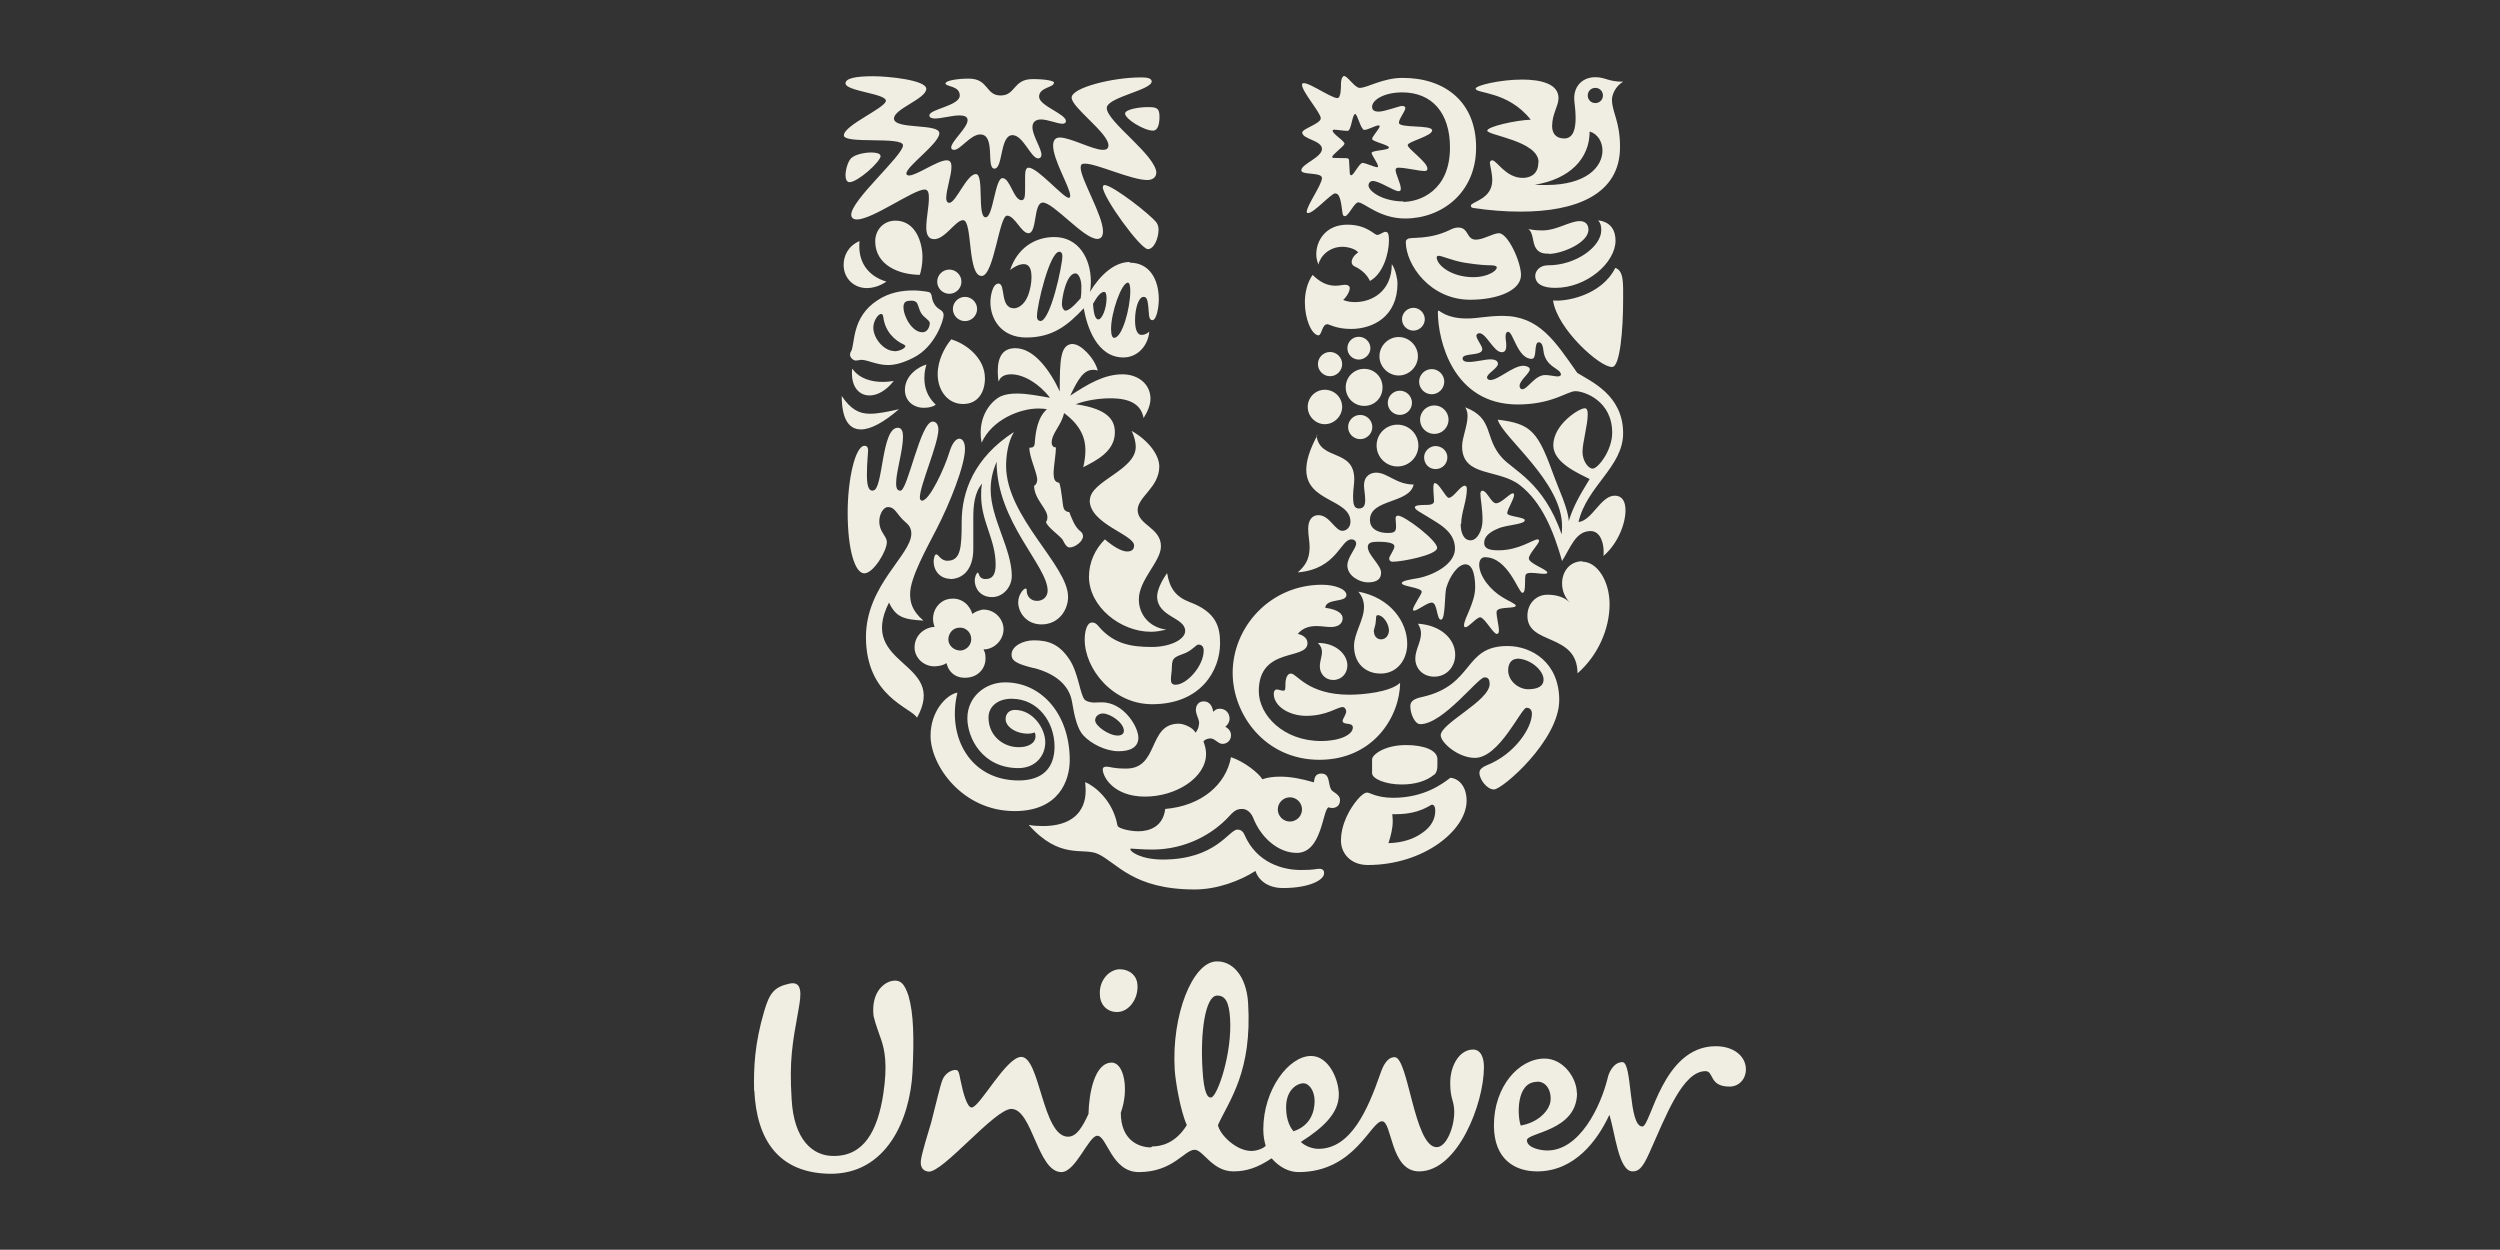 <?xml version="1.0" encoding="UTF-8"?> <svg xmlns="http://www.w3.org/2000/svg" id="unilever" viewBox="0 0 105.26 52.62"><rect x="0" y="0" width="105.26" height="52.62" fill="#333333" stroke="none"/><path d="M45.89,21.06c0-.81,1.93-1.25,1.93-2.25,0-.17-.06-.46-.18-.67.67.37,1.17.99,1.17,1.5,0,.88-.91,1.28-.91,1.83,0,.64.98.74.98,1.53,0,.65-.93,1.4-.93,2.24,0,.65.46,1.18,1.16,1.27-.23.05-.43.09-.65.09-1.29,0-2.61-1.06-2.61-2.32,0-.62.27-1.17.67-1.57.36.31.71.51.94.51.2,0,.29-.1.29-.25,0-.47-1.87-.9-1.87-1.91M49.95,27.48c-.45.18-.61.17-.61.61,0,.17-.04.38-.04.5,0,.15.03.24.2.24.46,0,1.18-.78,1.18-1.44,0-.18-.1-.25-.22-.25-.1,0-.22.2-.52.34M49.9,26.56c0-.57-1.18-.58-1.18-1.45,0-.22.14-.59.42-.98.11.66.38,1,.95,1.22,1.13.42,1.28,1.06,1.28,1.73,0,1.14-.8,2.57-2.86,2.57-1.65,0-2.84-1.48-2.84-2.72,0-.34.09-.72.31-.72.19,0,.25.15.41.31.57.57,1.2.72,2.1.72.81,0,1.41-.33,1.41-.67M43.51,28.12c1.02.26,1.53.8,1.63,1.45.1.62.23,1.13.47,1.39.32.35.94.67,1.49.67.46,0,.83-.15.83-.57,0-.46-.62-1.49-1.54-1.49-.09,0-.2.01-.33.01-.11,0-.28-.03-.38-.11-.2-.18-.27-1.13-.65-1.7-.42-.64-.88-.81-1.5-.81-.45,0-.94.24-.94.6,0,.22.11.37.93.57M47.06,30.97c-.38,0-.95-.41-.95-.64,0-.19.18-.29.32-.29.32,0,.89.39.89.73,0,.09-.06.2-.26.2M50.48,30.48c0,.11-.04.24-.14.37-.14-.25-.53-.38-.71-.38-1.31,0-.82,1.89-2.21,1.89-.59,0-.64-.08-.85-.08-.09,0-.14.04-.14.11,0,.33.47,1.15,1.78,1.15s2.57-.8,2.57-1.8c0-.17-.04-.34-.11-.52.05-.08.18-.13.29-.13.2,0,.32.23.51.23.2,0,.36-.15.36-.36,0-.16-.09-.28-.24-.36.1-.08.18-.2.18-.34,0-.22-.15-.42-.41-.42-.12,0-.19.04-.28.13-.03-.23-.15-.44-.4-.44-.19,0-.33.14-.33.36,0,.2.14.37.14.58M59.09,8.48c-.89,0-1.47-.44-1.47-.67,0-.11.08-.19.18-.19.28,0,.89.43,1.09.43.05,0,.09-.02.09-.1,0-.23-.22-.61-.22-.8,0-.05.04-.09.11-.09.34,0,.85.14,1.12.14.09,0,.11-.05.11-.1,0-.28-.83-.83-.83-.99,0-.15,1.03-.38,1.03-.62,0-.25-1.4-.08-1.4-.32,0-.18.27-.48.27-.62,0-.06-.05-.09-.14-.09-.11,0-.73.24-.98.24-.13,0-.28-.03-.28-.2,0-.29.5-.61,1.27-.61,1.26,0,2.01.87,2.01,2.32,0,1.83-1.28,2.29-1.97,2.29M56.61,6.06c0-.14-.5-.41-.5-.56,0-.03.03-.04.06-.04.14,0,.38.05.57.05.16,0,.19-.71.32-.71.09,0,.24.67.38.67.16,0,.47-.19.6-.19.03,0,.05.01.05.04,0,.09-.32.43-.32.53,0,.11.71.25.71.36,0,.13-.73.11-.73.23,0,.09.27.44.27.56,0,.03-.01.04-.04.04-.1,0-.49-.18-.61-.18-.14,0-.37.52-.48.52-.04,0-.06-.05-.06-.11l-.03-.51c0-.05-.03-.1-.09-.1-.15,0-.45-.01-.53-.01-.06,0-.09-.01-.09-.04,0-.1.51-.46.51-.55M65.72,15.77c0-.27-.67-.29-.74-1.04-.01-.11-.05-.32-.19-.32-.23,0-.05.7-.3.7-.59,0-.78-1.14-.99-1.14-.05,0-.11.04-.11.19,0,.14.03.23.03.39s-.04.28-.19.28c-.34,0-.65-.8-.94-.8-.06,0-.13.04-.13.1,0,.15.25.43.25.57,0,.31-.83.14-.83.39,0,.11.11.15.27.15.27,0,.69-.11.9-.11.13,0,.32.03.32.19,0,.18-.46.41-.46.57,0,.08.08.11.14.11.34,0,.95-.6,1.39-.6.08,0,.27.04.27.15,0,.17-.43.46-.43.7,0,.06.04.14.11.14.23,0,.53-.6.97-.6.17,0,.41.06.53.06.1,0,.14-.06.14-.1M66.93,5.54c0,1.13-.83,2-2.31,2.24.16.01.32.01.47.01,1.74,0,2.38-.79,2.38-1.45,0-.37-.2-.7-.53-.8M64.78,6.83c0-.9-2.16-1.13-2.16-1.33,0-.17,1.21-.44,1.83-.46-.96-1.22-2.32-1.09-2.32-1.31,0-.13,1.02-.38,1.96-.38.79,0,1.53.18,1.53.78,0,.33-.27.67-.27,1.18,0,.28.14.52.51.52.39,0,.48-.42.48-.87,0-.37-.06-.65-.06-.82,0-.54.37-.89.89-.89.43,0,.53.19,1.17.19-.34.2-.47.57-.47.75,0,.54.34.9.34,2,0,2.01-1.88,2.72-4.18,2.72-.64,0-1.31-.05-1.97-.15-.1-.01-.13-.04-.13-.1,0-.17.9-.26.9-1.07,0-.32-.1-.62-.1-.74,0-.06.05-.1.1-.1.19,0,.57.74,1.28.74.19,0,.66-.06.66-.65M46.43,7.87c0,.44,1.59,2.62,1.9,2.62.25,0,.45-.44.45-.83,0-.1-.03-.2-.08-.28-.23-.32-1.85-1.59-2.2-1.59-.04,0-.06.04-.06.08M55.26,11.57c.33.32.62.46.98.46.14,0,.3-.04.4-.04.11,0,.19.05.19.14,0,.14-.13.37-.28.5.15.06.32.09.5.09.72,0,1.55-.46,1.55-1.6.15.2.24.62.24.81,0,1.39-1.02,1.92-1.96,1.92-.61,0-.92-.2-.99-.2-.24,0-.23.48-.39.47-.29-.05-.56-.7-.56-1.39,0-.41.1-.84.33-1.16M57.19,10.64c-.1-.17-.48-.25-.66-.25-.56,0-.94.39-1.02.75-.05-.13-.09-.28-.09-.43,0-.56.38-1.25,1.31-1.25.82,0,1.13.43,1.25.43.13,0,.25-.13.36-.13.14,0,.14.22.14.37,0,.51-.23,1.39-.8,1.7-.1-.22-.31-.46-.64-.61-.09-.04-.13-.11-.13-.19,0-.14.13-.32.28-.4M66.62,23.65c.64,0,1.15.83,1.15,1.79,0,1.03-.48,2.15-1.35,2.91-.01-1.72-2.11-1.17-2.11-2.42,0-.53.38-.89.84-.89.41,0,.73.11.96.34-.23-.22-.34-.52-.34-.82,0-.48.31-.93.86-.93M37.08,6.56c0,.25-.97,1.11-1.31,1.11-.13,0-.17-.15-.17-.29,0-.25.11-.61.25-.73.17-.15.55-.23.84-.23.18,0,.38.04.38.14M45.19,14.48c-.55,0-.57.66-.57,2-.41-.88-1.08-1.82-1.87-1.82-.53,0-.74.36-.74.98,0,.13.01.32.04.43.06-.22.27-.31.52-.31.55,0,1.21.42,1.64.99-.5-.09-.98-.18-1.39-.18-.26,0-.48.03-.67.11-.37.17-.86.71-.86,1.54,0,.13.01.27.04.42.45-.99,1.63-1.44,2.39-1.44.15,0,.27.01.36.03-.4.35-.48.98-.51,1.4-.01.2-.09.22-.23.22,0,.42.33,1.04.33,1.36,0,.11-.06.22-.13.24,0,.56.56.97.56,1.32,0,.09-.02.17-.06.2.04.23.65.62.72.79.13.27.22.29.28.29.22,0,.56-.25.56-.48,0-.08-.06-.17-.11-.2-.24-.18-.37-.56-.47-.81-.09,0-.2-.05-.24-.18-.05-.17-.08-.76-.18-1.05-.17-.04-.24-.1-.24-.45,0-.17.1-.81.1-1.04-.08,0-.18-.05-.18-.2,0-.41.41-.72.52-1.25.72.53.9,1.08.9,1.56,0,.25-.04.5-.09.72.53-.27,1.33-.66,1.33-1.46,0-.47-.22-.99-1.65-1.19.44-.17,1-.25,1.47-.25.81,0,1.28.25,1.39.83.16-.25.29-.55.29-.81,0-.62-.52-1.03-1.18-1.03-.77,0-1.46.41-2.2.9.33-.69.56-1.09.97-1.09.06,0,.13.01.19.03-.15-.56-.73-1.11-1.03-1.11M43.8,13.52c.43,0,.93-2.34.93-2.74,0-.1-.04-.18-.13-.18-.4,0-.94,2.23-.94,2.72,0,.09.03.19.14.19M46.92,14.22c.32,0,.67-1.22.67-1.98,0-.17-.03-.34-.1-.34-.27,0-.71,1.26-.71,1.95,0,.27.06.38.14.38M44.85,13.08c.14,0,.32-.15.65-.52.03-.17.03-.32.03-.51,0-.25-.1-.54-.25-.54-.38,0-.57,1.02-.57,1.29,0,.15.08.28.15.28M46.59,12.56c0-.22-.05-.27-.1-.27-.13,0-.27.15-.47.5.03.46.1.66.23.66.14,0,.34-.44.34-.89M55.8,25.59c.58.08.73.28.73.44,0,.28-.26.37-.5.37-.18,0-.38-.04-.6-.04-.28,0-.56.06-.79.33.16.03.41.14.41.39,0,.74-2.05.13-2.05,2.02,0,1.01,1.04,2.1,2.62,2.1.81,0,1.34-.27,1.34-.57,0-.24-.43-.08-.43-.28,0-.09.15-.26.15-.4,0-.06-.05-.18-.15-.18-.23,0-.66.37-1.54.37-.69,0-1.36-.39-1.36-.93,0-.11.05-.18.13-.18s.18.05.27.05c.08,0,.09-.05.09-.19s0-.53.24-.53.7.89,2.45.89c.59,0,1.72-.11,2.14-.5-.01,1.4-1.11,3.24-3.4,3.24s-3.65-1.91-3.65-3.66c0-1.94,1.59-3.71,3.76-3.71.56,0,1.03.19,1.03.43,0,.33-.83.13-.89.52M59.7,26.26c.09.14.13.28.13.41,0,.36-.24.69-.24,1.06,0,.42.32.76.8.76.52,0,.88-.42.88-.92,0-.67-.61-1.25-1.57-1.31M55.49,27.07c.13.13.17.26.17.38,0,.19-.09.39-.09.61,0,.31.23.57.56.57.36,0,.6-.28.6-.61,0-.48-.5-.95-1.23-.95M57.19,24.91c1.34.25,2.06,1.26,2.06,2.2,0,.65-.41,1.25-1.12,1.25-.65,0-1.12-.44-1.12-1.16,0-.54.42-1.1.42-1.64,0-.22-.06-.43-.24-.65M57.85,26.6c0,.18.13.32.3.32.2,0,.33-.18.33-.38,0-.27-.24-.64-.47-.64-.1,0-.06.15-.09.32-.01.13-.08.28-.08.38M55.43,18.34c.14,1.08,1.59.53,1.59,1.84,0,.19-.05.47-.05.71,0,.28.02.52.24.52s.27-.15.27-.36-.05-.46-.05-.6c0-.45.32-.55.51-.55.48,0,.85.5,1.58.5-.17.81-1.84.6-1.84,1.49,0,.44.44.55.74.55.27,0,.36-.04.36-.27,0-.13-.02-.27-.02-.36,0-.05.04-.1.1-.1.28,0,1.65,1.04,1.65,1.36,0,.29-1.45.58-1.87.58-.13,0-.15-.09-.15-.14,0-.09.22-.36.22-.51,0-.11-.19-.19-.7-.19-.24,0-.42.03-.42.22,0,.34.56.76.56,1.08,0,.25-.15.41-.56.41-.34,0-.86-.27-.86-.71,0-.36.37-.71.37-.93,0-.06-.05-.17-.2-.17-.47,0-.6,1.25-2.26,1.39.27-.24.5-.51.5-1.06,0-.27-.06-.48-.06-.78,0-.38.18-.57.43-.57.47,0,.7.66,1.01.66.17,0,.34-.15.34-.38,0-.97-1.86-.83-1.86-2.19,0-.37.13-.83.47-1.46M61.5,22.06c0,.32.1.69.42.69.27,0,.5-.41.5-.85,0-.51-.09-.9-.09-1.11,0-.09.04-.13.09-.13.19.01.37.53.57.53.23,0,.57-.42.71-.42.04,0,.05.05.05.06,0,.19-.29.61-.29.78,0,.14.74.16.74.29,0,.19-.78.19-1.14.36-.36.15-.57.34-.57.6s.26.31.61.31c.85,0,1.45-.46,1.64-.46.04,0,.06.03.06.06,0,.13-.43.55-.43.74,0,.22.79.47.78.6-.01.04-.06.05-.15.05-.14,0-.36-.04-.52-.04-.1,0-.19.01-.23.06-.09.1.03.78-.15.78-.17,0-.6-1.5-1.58-1.5-.14,0-.24.12-.24.31,0,.51.5,1.09.97,1.37.21.14.57.28.57.36,0,.15-.81.01-.81.27,0,.23.1.57.1.78,0,.06-.01.14-.09.14-.15,0-.52-.7-.7-.7-.15,0-.48.42-.62.42-.04,0-.06-.04-.06-.08,0-.29.47-.95.47-1.6,0-.31-.04-.97-.41-.97-.31,0-.65.48-.8.97-.09.28-.03,1.36-.23,1.36-.19,0-.14-.72-.39-.72-.19,0-.6.34-.74.34-.03,0-.05-.01-.05-.04,0-.15.37-.65.37-.75,0-.19-.84-.22-.84-.37,0-.09.33-.15.64-.2.65-.11,1.6-.58,1.6-1.25,0-.74-.71-1.06-1.18-1.36-.24-.15-.51-.28-.51-.38s.3-.1.43-.1c.19,0,.38-.01.38-.17,0-.11-.03-.34-.03-.52,0-.13.01-.23.06-.23.19,0,.46.62.59.62.2,0,.48-.51.67-.51.06,0,.09.04.09.15,0,.47-.24,1-.24,1.46M61.05,32.76c-.33.25-1.1.83-2.39.83-.69,0-.99-.22-1.09-.22-.13,0-.27.13-.41.29-.31.36-.7,1.02-.7,1.74,0,.51.39,1.02,1.13,1.02,2.38,0,4.16-1.49,4.16-2.7,0-.69-.41-.97-.7-.97M60.39,32.62c.1-.09.13-.23.13-.37v-.29c0-.37-.56-.59-1.32-.59-.93,0-1.43.42-1.43.6v.58c0,.24.56.48,1.25.48.55,0,1.04-.14,1.37-.42M60.29,33.88c.06,0,.14.04.14.27,0,.28-.13.65-.58.94-.32.22-.75.39-1.39.41.1-.31.18-.62.18-.93,0-.1-.01-.18-.02-.29h.16c1.01,0,1.44-.4,1.51-.4M59.96,19.25c0-.25.23-.47.48-.47.28,0,.5.22.5.47,0,.29-.22.5-.5.5-.26,0-.48-.2-.48-.5M37.33,11.85s-.37.28-.83.28c-.55,0-.98-.41-.98-.98,0-.39.2-.8.67-1-.01.08-.01.14-.01.22,0,.73.41,1.27,1.15,1.49M40.05,14.29c-.28.33-.57.89-.57,1.46,0,.69.42,1.26,1.07,1.26s.92-.53.92-1.08c0-.85-.78-1.45-1.41-1.64M38.7,12.24c-.07-.01-.18-.01-.28-.01-.42,0-.98.08-1.47.41-1.12.72-.94,1.87-1.12,2.16-.03.04-.04.09-.04.14,0,.11.13.24.24.24.1,0,.17-.03.22-.03.3,0,.65.22,1.14.22.29,0,.64-.09,1.07-.31.92-.46,1.27-1.59,1.27-1.78,0-.24-.19-.2-.36-.43-.18-.27-.09-.37-.2-.52-.08-.06-.24-.06-.47-.09M39.15,13.58c0,.18-.1.41-.31.41-.44,0-.8-.67-.8-1.06,0-.24.14-.27.33-.27.09,0,.13.01.19.05.11.06.11.32.25.51.08.13.33.27.33.36M37.65,14.78c-.42,0-.88-.52-.88-.99,0-.26.19-.57.33-.57.05,0,.08.04.09.13.08.62.48.98.87,1.16.04.03.06.04.06.06,0,.09-.24.22-.47.22M38.73,11.57c.06-.2.11-.46.11-.74,0-.61-.28-1.54-1.14-1.54-.5,0-.85.39-.85.87,0,1,1,1.41,1.88,1.41M66.05,21.94c.2-.64.46-1.08.88-1.77-.42-.22-1.53-.67-1.53-1.42,0-.88,1.09-1.56,1.32-1.56.1,0,.13.09.13.25,0,.46-.22,1.19-.22,1.59,0,.36.23.7.43.7.22,0,.82-.76.82-1.51,0-1.35-1.18-1.75-1.55-1.75-.34,0-.97.56-2.43.56-2.73,0-3.36-2.71-3.36-3.89,0-.05.01-.06.03-.06.06,0,.33.33,1.2.33.45,0,.85-.11,1.5-.11,1.53,0,2.2,1.06,3.14,2.4.57.36,1.93.93,1.93,2.54,0,1.42-1.52,2.21-1.88,3.74.58-.06.93-1.11,1.53-1.11.31,0,.45.24.45.62,0,.56-.32,1.4-.93,1.92.01-.05.01-.11.01-.19,0-.36-.14-.86-.55-.86-.63,0-.84.69-1.2,1.26-.37-1.3-.86-2.47-1.76-3.18-.9-.72-2.45-.33-2.45-1.65,0-.36.23-.86.23-1.27,0-.14-.03-.27-.1-.37,1.22.46.79,1.27,1.54,2.11.47.54,1.77,1.04,2.52,3.24.01-.06.02-.23.02-.34,0-1.88-2.49-3.73-2.71-4.49,1.45.17,1.7.52,2.39,2.43.14.4.6,1.37.6,1.86M48.69,7.3c0-.76-2.09-2.17-2.09-2.75,0-.03,0-.04.01-.06.15-.42,1.88-.71,1.88-1.06,0-.17-.3-.17-.46-.17-1.18,0-2.91.43-2.91.85s1.55,1.49,1.55,2.01c0,.14-.09.19-.23.19-.43,0-1.37-.52-1.82-.52-.2,0-.28.14-.28.34,0,.61.72,1.77.72,2.11,0,.04-.01.09-.06.09-.23,0-1.31-1.27-1.69-1.27-.14,0-.15.19-.15.47v.43c0,.29-.01.47-.15.47-.33,0-.48-.93-.8-.93s-.39,1.65-.71,1.65c-.37,0-.05-1.82-.41-1.82-.39,0-.84,1.21-1.12,1.21-.1,0-.13-.1-.13-.19,0-.37.22-.96.22-1.32,0-.18-.05-.28-.2-.28-.39,0-1.26.64-1.59.64-.05,0-.11-.03-.11-.08,0-.31,1.39-1.27,1.39-1.7s-1.91-.14-1.91-.62c0-.41,1.36-.83,1.36-1.25,0-.37-1.61-.53-2.24-.53-.75,0-1.16.09-1.16.3,0,.33,1.7.43,1.7.73s-1.77,1.03-1.77,1.46c0,.38,2.49.03,2.49.42,0,.43-2.18,2.3-2.18,2.92,0,.14.1.2.24.2.66,0,2.38-1.26,2.85-1.26.17,0,.18.2.18.38,0,.33-.11.84-.11,1.21,0,.29.08.5.33.5.47,0,.9-.8,1.22-.8.41,0,.17,2.35.78,2.35.52,0,.74-2.54,1.07-2.54s.6.74.9.74c.38,0,.2-1.29.61-1.29.45,0,1.72,1.53,2.29,1.53.18,0,.24-.14.24-.32,0-.67-.94-2.2-.94-2.68,0-.13.04-.17.18-.17.5,0,1.95.69,2.63.69.23,0,.37-.13.37-.29M47.37,4.78c0,.23.8.72,1.17.72.22,0,.28-.29.28-.6,0-.38-.17-.39-.5-.39-.42,0-.95.11-.95.27M63.87,27.74c-.18,0-.37.14-.37.48,0,.38.29.62.46.7.09.05.23.1.37.1.37,0,.66-.1.66-.41,0-.39-.57-.88-1.12-.88M62.5,28.52c-.27,0-1.74,1.97-2.7,1.97-.23,0-.42-.43-.42-.76,0-.18.12-.31.52-.39,2.19-.5,1.7-2.14,3.57-2.14,1.03,0,2.18.7,2.18,2.28,0,1.68-2.39,3.76-2.75,3.76-.29,0-.61-.42-.61-.7,0-.09.04-.2.29-.31,1.22-.48,1.92-1.6,1.92-2.18,0-.13-.06-.25-.23-.25-.22,0-1.14,2.11-2.17,2.11-.71,0-1.44-.65-1.44-.95,0-.51,2.06-1.45,2.06-2.16,0-.27-.13-.28-.23-.28M44.38,3.48c0-.08-.38-.15-.9-.15-.83,0-.71.69-1.35.69s-.5-.71-1.34-.71c-.51,0-.98.09-.98.2,0,.15.6.09.6.51,0,.44-1.28.57-1.28.84,0,.09.1.13.23.13.28,0,.72-.13,1.04-.13.18,0,.34.04.34.2,0,.32-.69.89-.69,1.15,0,.08.06.1.13.1.25,0,.69-.65,1.09-.65.67,0,.23,1.44.6,1.44s.22-1.41.76-1.41c.45,0,.78.98,1.08.98.08,0,.14-.06.14-.15,0-.27-.38-.81-.38-1.17,0-.22.15-.32.36-.32.29,0,.69.18.9.18.08,0,.15-.03.15-.11,0-.31-1.13-.64-1.13-1.03s.62-.39.62-.57M47.57,11.06c.84,0,1.22.72,1.22,1.54,0,.36-.1.88-.27.88s-.14-.29-.17-.56c-.03-.34-.09-.42-.2-.42-.22,0-.36.51-.36.98,0,.29.05.62.28.62.13,0,.24-.06.32-.14-.05.58-.48,1.09-1.09,1.09-1.12,0-1.54-1.31-1.67-2.07-.67.71-1.3,1.23-2.42,1.23-1.04,0-1.51-.76-1.51-1.49,0-.22.08-.78.34-.78.32,0,.04,1.04.66,1.04.15,0,.43-.13.59-.55.09-.25.14-.52.14-.75,0-.34-.08-.56-.33-.56-.22,0-.48.17-.57.25.3-.92,1.04-1.39,1.86-1.39,1.01,0,1.54.89,1.54,1.88,0,.14-.01.29-.04.43.43-.71,1.03-1.26,1.68-1.26M54.79,36.63c.61,0,.57-.05.76-.05s.2.12.2.19c0,.28-.62.62-1.73.62-.65,0-1.04-.34-1.16-.72-.64.41-1.6.78-2.56.78-2.61,0-3.27-1.13-4.08-1.5-.62-.28-1.58.27-2.91-1.22.18.04.42.05.61.05,1.17,0,1.79-.57,1.79-1.49,0-.12-.01-.24-.02-.36.36.14,1.17.75,1.36,1.83.03.13.55.24.88.24.46,0,1.04-.19,1.13-.94,1.53-.13,2.56-1.03,2.77-2.18.55.18,1.17.67,1.32.93.22-.08.47-.11.76-.11.41,0,.87.08,1.41.24.02-.17.05-.37.31-.37.38,0,.28.42.41.66.06.13.38.2.38.46s-.2.33-.33.33c-.05,0-.11-.01-.15-.03-.26.09-.27,1.92-1.34,1.92-.79,0-1.51-.65-1.83-1.46-.09-.24-.28-.39-.46-.39-.2,0-.32.04-.56.31-.69.75-1.83,1.4-3.24,1.4-.43,0-.78-.04-.87-.04-.05,0-.05.01-.05.03,0,.09.43.43,1.37.43,2.24,0,2.78-1.26,3.14-1.26.05,0,.2,0,.29.2.52,1.22,1.65,1.5,2.37,1.5h.01ZM35.44,16.66c0,.97.29,1.42.81,1.42.41,0,.95-.29,1.6-.85-.5.11-.88.19-1.22.19-.46,0-.81-.18-1.2-.76M35.88,15.53c-.01.06-.01.13-.01.19,0,.6.32.93.74.93.32,0,.69-.19,1.02-.61-.14.02-.3.04-.46.04-.47,0-.98-.13-1.28-.55M39,15.35c-.29.08-.9.43-.9,1.07,0,.46.36.75.8.75.23,0,.39-.05.5-.13-.36-.34-.48-.73-.48-1.11,0-.27.04-.43.09-.59M40.27,29.17c-.42.1-1.09.76-1.09,1.81,0,1.25,1.34,3.17,3.54,3.17,1.86,0,2.32-1.28,2.32-2.15,0-1.92-1.18-3.27-2.72-3.27-.84,0-1.59.61-1.59,1.51,0,.84.64,2.1,2.15,2.1.71,0,1.13-.51,1.13-1.09s-.52-1.36-1.28-1.36c-.23,0-.39.15-.39.39,0,.31.42.61.94.61.13,0,.23-.03.28-.05.03.04.04.1.04.15,0,.29-.28.47-.71.47-.65,0-1.27-.48-1.27-1.25,0-.46.39-.79.97-.79,1.13,0,1.81,1,1.81,2.01,0,.9-.5,1.43-1.51,1.43-2.04,0-3.03-1.83-2.58-3.69M59.27,10.06c.16-.1.88.06,1.8-.39.11-.06.23-.09.33-.09.45,0,.33.51.74.51.32,0,.72-.27.97-.27.38,0,.93,1.2.93,1.76,0,.65-.98,1.04-2.14,1.04-1.69,0-2.71-1.48-2.71-2.43,0-.08.04-.1.08-.13M62.04,11.67c.56,0,.98-.25.98-.41,0-.05-.08-.09-.24-.09s-.5-.01-1.12-.11c-.53-.09-.94-.29-1.09-.29-.05,0-.08.03-.08.06,0,.33.61.84,1.55.84M40,24.38c.53,0,.98-.39.98-1.27v-1.3c0-.5.04-1.06.37-1.45-.04.17-.04.34-.04.51,0,1.09.61,1.84.61,2.9,0,.39-.11.61-.42.61s-.27-.27-.33-.27c-.05,0-.13.17-.13.34,0,.27.19.69.73.69.46,0,.83-.42.83-.89,0-1.14-.89-2.42-.89-3.64,0-.53.14-.89.25-1.17,0,2.53,2.15,4.38,2.15,5.43,0,.24-.18.43-.45.43-.29,0-.43-.23-.43-.41,0-.09-.01-.11-.05-.11-.08,0-.31.25-.31.58,0,.42.34.93.98.93.73,0,1.12-.61,1.12-1.16,0-1.33-2.61-3.36-2.61-5.52,0-.37.06-.97.33-1.42-1.68,1.08-2.2,2.52-2.2,3.78,0,1.09-.04,1.64-.6,1.64-.29,0-.37-.27-.47-.27-.08,0-.11.23-.11.29,0,.47.34.74.69.74M39.46,11.86c0,.28.23.51.51.51s.51-.23.51-.51-.23-.51-.51-.51-.51.23-.51.51M40.12,13.01c0,.28.23.51.51.51s.51-.23.51-.51-.23-.51-.51-.51-.51.23-.51.51M53.8,34.08c0,.28.23.51.51.51s.51-.23.51-.51-.23-.51-.51-.51-.51.23-.51.51M55.49,15.33c0,.28.23.51.51.51s.51-.23.51-.51-.23-.51-.51-.51-.51.23-.51.51M55.06,17.13c0,.4.33.73.72.73s.73-.33.73-.73-.33-.72-.73-.72-.72.33-.72.72M56.66,16.31c0,.43.34.78.78.78s.77-.34.77-.78-.34-.78-.77-.78-.78.34-.78.78M56.73,14.66c0,.27.22.48.48.48s.49-.22.49-.48-.22-.48-.49-.48-.48.22-.48.48M59.03,13.44c0,.27.22.48.48.48s.48-.22.48-.48-.22-.48-.48-.48-.48.22-.48.48M58.08,15c0,.44.37.81.81.81s.81-.37.81-.81-.37-.81-.81-.81-.81.37-.81.81M56.76,17.98c0,.28.23.51.51.51s.51-.23.51-.51-.23-.51-.51-.51-.51.23-.51.51M58.43,16.96c0,.28.23.51.51.51s.51-.23.51-.51-.23-.51-.51-.51-.51.23-.51.51M57.96,18.76c0,.48.39.88.88.88s.88-.4.88-.88-.39-.88-.88-.88-.88.39-.88.88M59.79,17.67c0,.33.27.6.6.6s.6-.27.6-.6-.27-.6-.6-.6-.6.27-.6.6M59.75,16.07c0,.29.24.53.53.53s.53-.24.53-.53-.24-.53-.53-.53-.53.24-.53.53M66.85,4.02c0,.18.14.32.32.32s.32-.14.32-.32-.14-.32-.32-.32-.32.14-.32.32M38.51,27.34c.05.43.46.76.92.71.16-.01.32-.06.42-.13.1.41.42.66.89.61.47-.04.8-.43.75-.9,0-.13-.04-.2-.08-.29h.09c.45-.06.79-.47.75-.92-.05-.46-.47-.79-.9-.75-.16.04-.3.09-.41.18-.11-.38-.45-.69-.91-.64-.45.03-.79.46-.74.93,0,.06.03.17.06.26h-.09c-.45.08-.79.44-.75.94M39.93,26.95c-.01-.25.16-.5.43-.52.27-.04.51.17.53.43.03.27-.17.5-.43.53-.27.01-.51-.18-.53-.44M56.24,8.15c.2,0,.24.5.28.79.02.15.05.16.11.16.15,0,.39-.58.56-.58.24,0,.89.68,1.97.68,1.54,0,2.99-1.08,2.99-2.99s-1.3-2.93-3.09-2.93c-.85,0-1.48.42-1.81.42-.2.01-.51-.5-.66-.5-.06,0-.13.13-.13.34,0,.14,0,.59-.15.59-.3,0-1.49-.88-1.49-.56,0,.29.79,1.18.79,1.41s-.78.44-.78.6c0,.28.83.33.83.69s-.87.64-.87.9c0,.22.87.06.87.33s-.64,1.16-.64,1.41c0,.06.01.06.06.06.24,0,.97-.83,1.14-.83M36.76,20.65c.43,0,.34-2.64,1.04-2.64.17,0,.22.17.22.37,0,.6-.29,1.47-.29,1.96,0,.24.06.32.18.32.31,0,.84-2.91,1.36-2.91.17,0,.24.17.24.33,0,.61-.78,2.36-.78,2.86,0,.08.03.14.09.14.32,0,.95-1.37,1.16-2.06.11-.36.27-.55.41-.55.13,0,.24.14.24.43,0,.69-.64,2.3-1.2,3.38-.43.84-1.11,2.05-1.11,2.72,0,.34.06.7.56,1.13-.82-.05-1.15-.13-1.45-.76-1.36,2.71,2.51,2.44,1.18,4.85-.24-.43-2.15-.88-2.15-3.4,0-2.18,1.91-3.45,1.91-4.35,0-.18-.06-.33-.23-.47-.42-.36-.43-.65-.76-.65-.24,0-.53.56-.23,1.06.1.17.19.27.19.42,0,.36-.56,1.31-.95,1.31s-.7-.98-.7-2.56c0-1.4.32-2.81.71-2.81.11,0,.15.08.15.18,0,.17-.05.5-.05,1.06,0,.6.14.65.25.65M65.21,10.68c-.18,0-.43,0-.57-.28-.12-.23-.08-.6-.29-.76.22.06.45.06.62.06.57,0,1.12-.39,1.54-.39.28,0,.37.18.37.36,0,.56-1.13,1.02-1.67,1.02M65.49,12.12c1.32,0,2.53-1.06,2.53-1.99,0-.43-.2-.79-.73-.85.09.11.13.2.13.41,0,.7-1.07,1.48-2.23,1.48-.42,0-.55.29-.55.44,0,.36.34.51.84.51M65.39,12.65c.17,1.21,2,2.84,2.49,2.8.33,0,.46-1.58.46-2.8,0-.7.04-1.25-.33-1.37-.59,1.18-2.12,1.43-2.62,1.37" fill="#f0ede2"></path><path d="M31.75,45.92c-.02-.98.02-1.97.43-3.36.22-.74.41-1.01,1.08-1.15.53-.1.48.45.36,1.1-.26,1.44-.39,2.13-.29,3.76.09,1.72.89,2.4,1.75,2.4,1.29.02,1.87-1.05,2.11-2.61.19-1.25.05-1.85-.07-2.23-.07-.22-.26-.7-.34-1.05-.1-.91.34-1.34.7-1.46.43-.12.6.1.77.6.22.77.24,1.77.17,3.21-.1,1.97-1.08,4.34-3.52,4.29-2.11-.05-3.04-1.41-3.14-3.5M64.72,45.54c.5,0,.65.6.53.96-.12.36-.55.77-1.22.89-.14-.36-.22-1.84.69-1.84M55.35,46.35c0-.41-.22-.74-.48-.74-.22,0-.72.24-.72,1.01,0,.6.21.89.31,1.01.69-.22.89-.79.89-1.27M47.89,41.46c-.02-.38-.33-.65-.74-.65-.45,0-.89.48-.84,1.08,0,.36.26.72.72.72.53,0,.91-.6.86-1.15M51.79,42.87c-.04-.67-.2-.97-.56-.95-.48.03-.7,1.53-.6,3.11.06,1.03.22,1.19.36,1.18.26-.02.9-1.86.8-3.34M66.39,46.01c0-.6-.55-1.44-1.36-1.44-1.08,0-2.13,1.18-2.13,2.81,0,1.46.91,1.94,1.82,1.94,1.58,0,2.54-1.3,3.04-2.38.24.72.38,2.38.98,2.38.24,0,.41-.12.7-.77.72-1.61,1.41-3.45,2.37-3.45.36,0,.14.65,1.01.65.41,0,.69-.33.69-.72,0-.55-.5-.98-1.27-.98-2.25,0-2.73,3.38-3.09,3.38-.6,0-.41-2.71-.84-2.71-.38,0-.58.46-.62.67-.31,1.25-1.2,3.05-2.54,3.05-.31,0-.86-.12-.86-.43,0-.33,2.11-.38,2.11-1.99M48.51,48.27c.36,0,.98-.12,1.46-.9-.28-.62-.48-1.87-.51-2.32-.14-2.32.75-4.51,1.73-4.57.72-.04,1.29.64,1.36,1.74.18,2.9-.79,4.1-1.27,5.15.08.41.77,1.09,1.41,1.09.24,0,.53-.12.6-.22-.05-.17-.1-.38-.1-.69,0-1.68,1.08-3.09,2.01-3.09.74,0,1.17.98,1.17,1.63,0,.77-.65,1.39-1.6,1.99.17.17.48.29.74.29,1.37,0,2.08-1.65,2.61-3.17.1-.29.27-.69.6-.69.58,0,.82,3.79,1.77,3.79.41,0,.74-.84.74-1.48,0-.48-.17-.53-.17-1.22,0-.77.41-1.41.96-1.41.33,0,.46.34.46.74,0,1.53-1.1,4.39-2.73,4.39-1.22,0-1.13-2.11-1.56-2.11-.48,0-1.15,2.14-3.52,2.14-.38,0-.79-.19-1.13-.58-.58.39-1.06.55-1.61.55-.89,0-1.27-.91-1.63-.91-.43,0-.91.94-2.35.94-1.15,0-1.34-1.53-1.75-1.53-.36,0-.91,1.53-1.51,1.53-1.01,0-1.22-2.66-2.11-2.66-.7,0-2.89,2.7-3.49,2.64-.24-.03-.34-.2-.32-.44.03-.33.32-1.22.44-1.64.19-.73.37-1.53.47-1.78.1-.26.37-.44.58-.42.11.01.14.21.17.38.12.6.29,1.2.48,1.2.34,0,1.45-2.13,2.09-2.13.79,0,.89,3.36,1.97,3.36.36,0,.62-.43.86-.96.02-.89.26-2.16.98-2.16.51,0,.74,1.12.38,2.11,0,1.17.77,1.46,1.27,1.46" fill="#f0ede2"></path></svg> 